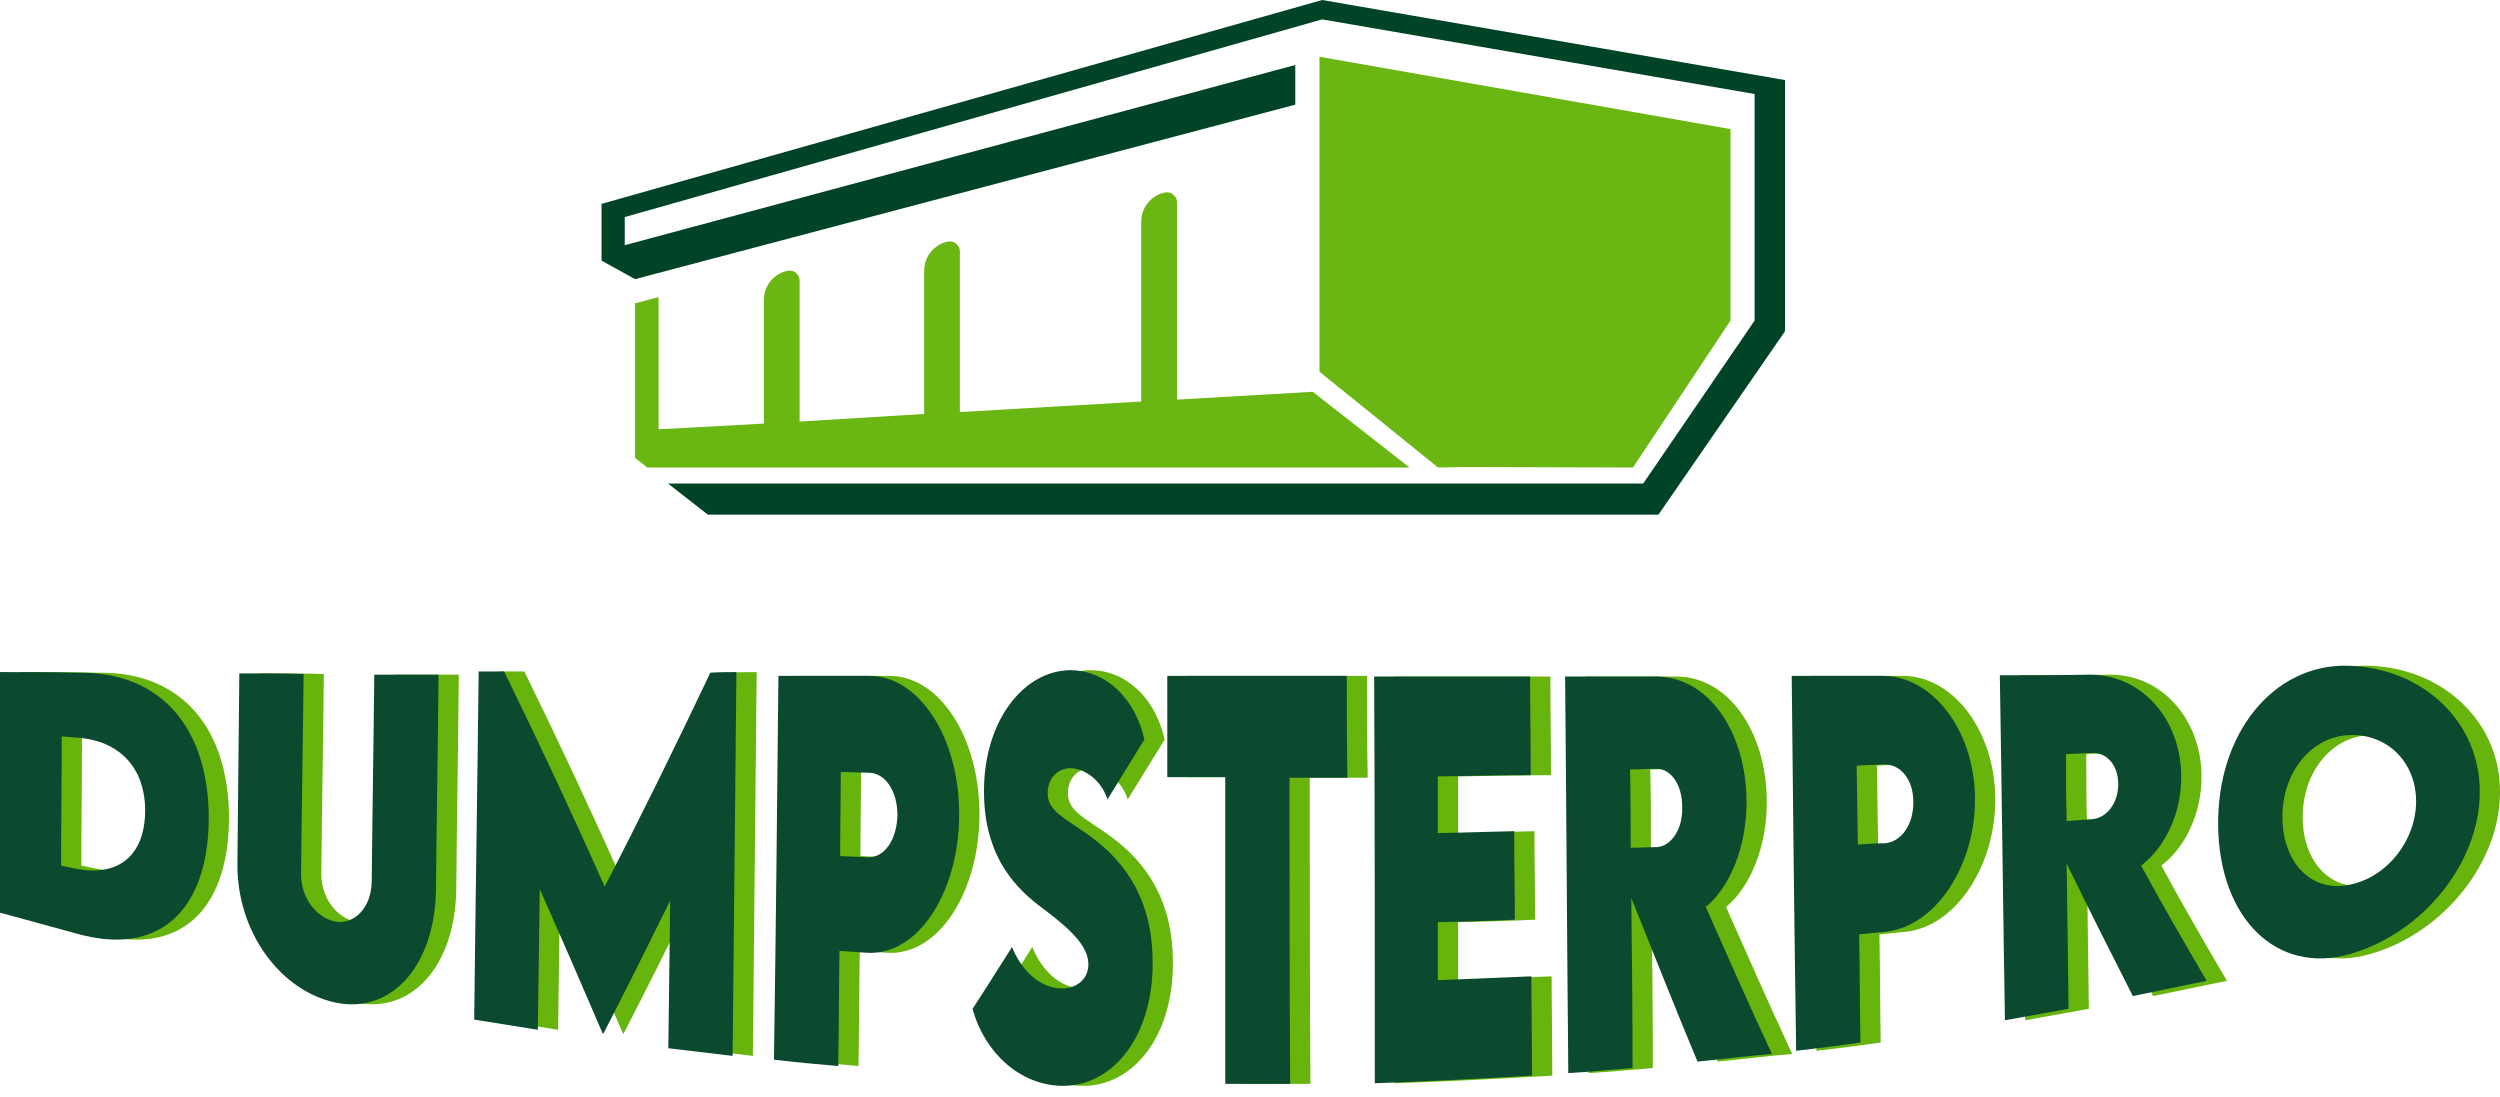 <svg xmlns="http://www.w3.org/2000/svg" width="139" height="61" viewBox="0 0 139 61" fill="none"><path d="M12.733 45.614C12.663 50.71 9.902 53.187 5.408 51.913C3.992 51.524 2.542 51.134 1.126 50.745C1.126 46.286 1.126 41.827 1.126 37.368C2.577 37.368 4.028 37.368 5.479 37.404C10.044 37.333 12.769 40.447 12.733 45.614ZM9.195 45.154C9.23 42.712 7.779 41.155 5.373 41.013C5.09 40.978 4.842 40.978 4.559 40.942C4.559 43.349 4.523 45.72 4.523 48.126C4.806 48.197 5.09 48.233 5.373 48.303C7.708 48.763 9.159 47.56 9.195 45.154Z" fill="#67B50C"></path><path d="M14.327 48.02C14.362 44.481 14.397 40.978 14.433 37.439C15.636 37.439 16.804 37.439 18.007 37.474C17.972 41.155 17.901 44.835 17.865 48.516C17.83 49.967 18.785 51.064 19.776 51.24C20.767 51.417 21.758 50.533 21.794 49.046C21.829 45.189 21.9 41.367 21.935 37.51C23.138 37.51 24.306 37.51 25.509 37.51C25.474 41.509 25.403 45.472 25.368 49.471C25.297 53.824 22.784 56.407 19.741 55.735C16.698 55.062 14.291 51.807 14.327 48.02Z" fill="#67B50C"></path><path d="M42.071 37.368C42.001 44.481 41.93 51.594 41.859 58.707C40.656 58.566 39.488 58.424 38.285 58.283C38.32 55.558 38.355 52.797 38.391 50.072C37.152 52.585 35.914 55.062 34.675 57.469C34.675 57.469 34.675 57.469 34.64 57.469C33.472 54.744 32.304 52.054 31.136 49.435C31.101 52.054 31.066 54.638 31.03 57.256C29.862 57.079 28.659 56.867 27.491 56.69C27.562 50.249 27.668 43.809 27.739 37.333C28.199 37.333 28.694 37.333 29.154 37.333C31.03 41.154 32.906 45.153 34.746 49.294C36.728 45.472 38.674 41.508 40.62 37.403C41.116 37.368 41.611 37.368 42.071 37.368Z" fill="#67B50C"></path><path d="M44.406 37.58C46.105 37.58 47.768 37.58 49.467 37.58C52.227 37.58 54.492 41.013 54.457 45.366C54.421 49.648 52.157 53.151 49.325 52.974C48.83 52.939 48.334 52.903 47.804 52.868C47.768 54.991 47.768 57.15 47.733 59.273C46.53 59.167 45.362 59.061 44.159 58.919C44.265 51.842 44.336 44.729 44.406 37.58ZM51.024 45.33C51.024 43.985 50.352 42.959 49.396 42.959C48.901 42.959 48.405 42.924 47.874 42.924C47.874 44.481 47.839 46.038 47.839 47.595C48.334 47.63 48.83 47.63 49.361 47.666C50.316 47.701 50.989 46.675 51.024 45.33Z" fill="#67B50C"></path><path d="M55.2 56.088C55.943 54.956 56.651 53.824 57.394 52.656C57.961 54.036 58.987 54.921 60.119 54.956C60.862 54.991 61.641 54.531 61.641 53.611C61.641 52.443 60.261 51.382 58.951 50.391C57.253 49.117 55.802 47.241 55.837 43.879C55.873 40.022 58.067 37.297 60.615 37.262C62.667 37.262 64.26 38.89 64.755 41.119C64.083 42.216 63.375 43.349 62.703 44.446C62.313 43.242 61.287 42.712 60.65 42.712C59.907 42.712 59.376 43.313 59.376 44.092C59.376 45.118 60.331 45.472 61.747 46.498C63.835 48.02 65.215 50.178 65.215 53.541C65.215 57.858 62.809 60.477 60.084 60.37C57.854 60.3 55.873 58.566 55.2 56.088Z" fill="#67B50C"></path><path d="M76.044 43.242C74.982 43.242 73.921 43.242 72.823 43.242C72.823 48.904 72.823 54.602 72.859 60.264C71.656 60.264 70.452 60.264 69.249 60.264C69.249 54.567 69.249 48.904 69.249 43.207C68.188 43.207 67.091 43.207 66.029 43.207C66.029 41.331 66.029 39.456 66.029 37.58C69.355 37.58 72.682 37.58 76.008 37.58C76.008 39.491 76.008 41.367 76.044 43.242Z" fill="#67B50C"></path><path d="M81.069 43.172C81.069 44.233 81.069 45.26 81.069 46.321C82.485 46.286 83.9 46.251 85.316 46.215C85.316 47.843 85.351 49.506 85.351 51.134C83.936 51.205 82.52 51.24 81.069 51.276C81.069 52.337 81.069 53.434 81.069 54.496C82.803 54.425 84.537 54.355 86.271 54.284C86.271 56.124 86.307 57.964 86.307 59.804C83.405 59.981 80.468 60.123 77.566 60.229C77.566 52.656 77.566 45.154 77.53 37.616C80.432 37.616 83.299 37.616 86.201 37.616C86.201 39.456 86.236 41.261 86.236 43.101C84.502 43.101 82.768 43.136 81.069 43.172Z" fill="#67B50C"></path><path d="M95.508 59.026C94.269 56.053 93.066 53.01 91.827 49.931C91.863 53.081 91.898 56.23 91.898 59.38C90.695 59.486 89.527 59.592 88.324 59.663C88.253 52.302 88.218 44.977 88.147 37.616C89.846 37.616 91.544 37.616 93.207 37.616C96.109 37.616 98.197 40.694 98.233 44.481C98.268 47.1 97.277 49.365 95.968 50.426C97.206 53.222 98.41 55.947 99.648 58.601C98.303 58.707 96.923 58.884 95.508 59.026ZM91.792 47.135C92.287 47.135 92.748 47.1 93.243 47.1C93.986 47.065 94.694 46.18 94.659 44.87C94.659 43.526 93.951 42.712 93.207 42.747C92.712 42.747 92.252 42.782 91.757 42.782C91.792 44.233 91.792 45.684 91.792 47.135Z" fill="#67B50C"></path><path d="M100.745 37.58C102.444 37.58 104.107 37.58 105.806 37.58C108.566 37.58 110.902 40.588 110.937 44.375C110.972 48.09 108.778 51.488 105.983 51.806C105.487 51.842 104.992 51.913 104.496 51.948C104.532 53.965 104.532 55.947 104.567 57.964C103.364 58.141 102.196 58.282 100.993 58.424C100.887 51.452 100.816 44.516 100.745 37.58ZM107.504 44.552C107.504 43.348 106.797 42.464 105.841 42.499C105.346 42.535 104.85 42.535 104.355 42.57C104.39 44.021 104.39 45.507 104.426 46.958C104.921 46.923 105.416 46.887 105.912 46.887C106.867 46.816 107.54 45.79 107.504 44.552Z" fill="#67B50C"></path><path d="M119.713 55.381C118.51 53.01 117.271 50.568 116.033 48.02C116.068 50.71 116.103 53.399 116.139 56.089C114.971 56.301 113.768 56.513 112.6 56.726C112.494 50.32 112.423 43.95 112.317 37.545C114.016 37.545 115.714 37.545 117.377 37.51C120.279 37.545 122.367 40.058 122.403 43.101C122.438 45.26 121.447 47.171 120.173 48.126C121.376 50.356 122.615 52.479 123.818 54.532C122.473 54.815 121.093 55.098 119.713 55.381ZM116.033 45.649C116.528 45.614 116.988 45.578 117.484 45.543C118.227 45.472 118.899 44.694 118.899 43.597C118.899 42.464 118.191 41.827 117.448 41.863C116.953 41.898 116.493 41.898 115.997 41.933C115.997 43.172 115.997 44.41 116.033 45.649Z" fill="#67B50C"></path><path d="M124.455 45.932C124.384 40.766 127.534 36.908 131.675 37.014C135.85 37.12 139.035 40.164 139 44.057C139 47.914 135.886 51.877 131.781 53.045C127.711 54.213 124.526 51.064 124.455 45.932ZM135.461 44.552C135.461 42.358 133.833 40.766 131.71 40.872C129.587 40.978 127.994 42.995 128.03 45.508C128.065 48.02 129.693 49.648 131.781 49.188C133.869 48.763 135.461 46.711 135.461 44.552Z" fill="#67B50C"></path><path fill-rule="evenodd" clip-rule="evenodd" d="M35.998 25.995L35.307 25.46V16.865L36.617 16.52V23.868L42.472 23.551V16.675C42.472 15.893 43.021 15.224 43.761 15.062C43.937 15.019 44.099 15.055 44.247 15.16C44.381 15.28 44.458 15.435 44.458 15.604V23.438L51.384 23.015V15.047C51.384 14.266 51.933 13.603 52.673 13.434C52.849 13.399 53.011 13.434 53.159 13.547C53.293 13.66 53.37 13.815 53.37 13.991V22.91L63.452 22.325V12.321C63.452 11.539 64.008 10.87 64.741 10.708C64.917 10.666 65.086 10.701 65.227 10.821C65.375 10.933 65.445 11.088 65.445 11.264V22.219L72.99 21.782L78.373 25.995H35.998ZM73.364 20.669V3.156L96.217 7.178V17.823L90.793 25.995L81.472 25.967L79.958 25.995L73.364 20.669Z" fill="#6AB713"></path><path fill-rule="evenodd" clip-rule="evenodd" d="M99.247 18.415L92.209 28.616H39.358L37.139 26.883H80.916H90.793H91.363L97.556 17.824V7.404V6.319V5.227L73.512 1.078L34.736 12.068V13.632L72.018 3.614V5.819L35.307 15.52L33.447 14.491V11.335L73.512 0L99.247 4.452V18.415Z" fill="#004427"></path><path d="M11.607 45.614C11.537 50.71 8.776 53.187 4.282 51.913C2.866 51.524 1.416 51.134 0 50.745C0 46.286 0 41.827 0 37.368C1.451 37.368 2.902 37.368 4.353 37.404C8.918 37.333 11.643 40.447 11.607 45.614ZM8.069 45.154C8.104 42.712 6.653 41.155 4.247 41.013C3.964 40.978 3.716 40.978 3.433 40.942C3.433 43.349 3.397 45.72 3.397 48.126C3.68 48.197 3.964 48.233 4.247 48.303C6.582 48.763 8.033 47.56 8.069 45.154Z" fill="#0B4A2F"></path><path d="M13.2 48.02C13.236 44.481 13.271 40.978 13.306 37.439C14.509 37.439 15.677 37.439 16.881 37.474C16.845 41.155 16.774 44.835 16.739 48.516C16.704 49.967 17.659 51.064 18.65 51.24C19.641 51.417 20.632 50.533 20.667 49.046C20.703 45.189 20.773 41.367 20.809 37.51C22.012 37.51 23.18 37.51 24.383 37.51C24.348 41.509 24.277 45.472 24.241 49.471C24.171 53.824 21.658 56.407 18.614 55.735C15.571 55.062 13.165 51.807 13.2 48.02Z" fill="#0B4A2F"></path><path d="M40.945 37.368C40.874 44.481 40.803 51.594 40.733 58.707C39.529 58.566 38.361 58.424 37.158 58.283C37.194 55.558 37.229 52.797 37.264 50.072C36.026 52.585 34.787 55.062 33.549 57.469C33.549 57.469 33.549 57.469 33.513 57.469C32.345 54.744 31.178 52.054 30.01 49.435C29.974 52.054 29.939 54.638 29.904 57.256C28.736 57.079 27.533 56.867 26.365 56.69C26.436 50.249 26.542 43.809 26.613 37.333C27.073 37.333 27.568 37.333 28.028 37.333C29.904 41.154 31.779 45.153 33.619 49.294C35.601 45.472 37.547 41.508 39.494 37.403C39.989 37.368 40.485 37.368 40.945 37.368Z" fill="#0B4A2F"></path><path d="M43.28 37.58C44.979 37.58 46.642 37.58 48.34 37.58C51.101 37.58 53.366 41.013 53.33 45.366C53.295 49.648 51.03 53.151 48.199 52.974C47.703 52.939 47.208 52.903 46.677 52.868C46.642 54.991 46.642 57.15 46.606 59.273C45.403 59.167 44.235 59.061 43.032 58.919C43.138 51.842 43.209 44.729 43.28 37.58ZM49.898 45.33C49.898 43.985 49.225 42.959 48.27 42.959C47.774 42.959 47.279 42.924 46.748 42.924C46.748 44.481 46.713 46.038 46.713 47.595C47.208 47.63 47.703 47.63 48.234 47.666C49.19 47.701 49.862 46.675 49.898 45.33Z" fill="#0B4A2F"></path><path d="M54.074 56.088C54.817 54.956 55.525 53.824 56.268 52.656C56.834 54.036 57.86 54.921 58.993 54.956C59.736 54.991 60.514 54.531 60.514 53.611C60.514 52.443 59.134 51.382 57.825 50.391C56.126 49.117 54.675 47.241 54.711 43.879C54.746 40.022 56.94 37.297 59.488 37.262C61.541 37.262 63.133 38.89 63.629 41.119C62.956 42.216 62.248 43.349 61.576 44.446C61.187 43.242 60.161 42.712 59.524 42.712C58.78 42.712 58.25 43.313 58.25 44.092C58.25 45.118 59.205 45.472 60.621 46.498C62.709 48.02 64.089 50.178 64.089 53.541C64.089 57.858 61.682 60.477 58.957 60.37C56.728 60.3 54.746 58.566 54.074 56.088Z" fill="#0B4A2F"></path><path d="M74.917 43.242C73.856 43.242 72.794 43.242 71.697 43.242C71.697 48.904 71.697 54.602 71.732 60.264C70.529 60.264 69.326 60.264 68.123 60.264C68.123 54.567 68.123 48.904 68.123 43.207C67.061 43.207 65.964 43.207 64.902 43.207C64.902 41.331 64.902 39.456 64.902 37.58C68.229 37.58 71.555 37.58 74.882 37.58C74.882 39.491 74.882 41.367 74.917 43.242Z" fill="#0B4A2F"></path><path d="M79.943 43.172C79.943 44.233 79.943 45.26 79.943 46.321C81.358 46.286 82.774 46.251 84.189 46.215C84.189 47.843 84.225 49.506 84.225 51.134C82.809 51.205 81.394 51.24 79.943 51.276C79.943 52.337 79.943 53.434 79.943 54.496C81.677 54.425 83.411 54.355 85.145 54.284C85.145 56.124 85.18 57.964 85.18 59.804C82.278 59.981 79.341 60.123 76.439 60.229C76.439 52.656 76.439 45.154 76.404 37.616C79.306 37.616 82.172 37.616 85.074 37.616C85.074 39.456 85.109 41.261 85.109 43.101C83.375 43.101 81.641 43.136 79.943 43.172Z" fill="#0B4A2F"></path><path d="M94.381 59.026C93.142 56.053 91.939 53.01 90.7 49.931C90.736 53.081 90.771 56.23 90.771 59.38C89.568 59.486 88.4 59.592 87.197 59.663C87.126 52.302 87.091 44.977 87.02 37.616C88.719 37.616 90.417 37.616 92.081 37.616C94.983 37.616 97.07 40.694 97.106 44.481C97.141 47.1 96.15 49.365 94.841 50.426C96.079 53.222 97.283 55.947 98.521 58.601C97.177 58.707 95.796 58.884 94.381 59.026ZM90.665 47.135C91.16 47.135 91.621 47.1 92.116 47.1C92.859 47.065 93.567 46.18 93.531 44.87C93.531 43.526 92.824 42.712 92.081 42.747C91.585 42.747 91.125 42.782 90.63 42.782C90.665 44.233 90.665 45.684 90.665 47.135Z" fill="#0B4A2F"></path><path d="M99.619 37.58C101.317 37.58 102.981 37.58 104.679 37.58C107.44 37.58 109.775 40.588 109.811 44.375C109.846 48.09 107.652 51.488 104.856 51.806C104.361 51.842 103.865 51.913 103.37 51.948C103.405 53.965 103.405 55.947 103.441 57.964C102.237 58.141 101.07 58.282 99.866 58.424C99.76 51.452 99.689 44.516 99.619 37.58ZM106.378 44.552C106.378 43.348 105.67 42.464 104.715 42.499C104.219 42.535 103.724 42.535 103.228 42.57C103.264 44.021 103.264 45.507 103.299 46.958C103.795 46.923 104.29 46.887 104.785 46.887C105.741 46.816 106.413 45.79 106.378 44.552Z" fill="#0B4A2F"></path><path d="M118.587 55.381C117.384 53.01 116.145 50.568 114.907 48.02C114.942 50.71 114.977 53.399 115.013 56.089C113.845 56.301 112.642 56.513 111.474 56.726C111.368 50.32 111.297 43.95 111.191 37.545C112.89 37.545 114.588 37.545 116.251 37.51C119.153 37.545 121.241 40.058 121.277 43.101C121.312 45.26 120.321 47.171 119.047 48.126C120.25 50.356 121.489 52.479 122.692 54.532C121.347 54.815 119.967 55.098 118.587 55.381ZM114.907 45.649C115.402 45.614 115.862 45.578 116.358 45.543C117.101 45.472 117.773 44.694 117.773 43.597C117.773 42.464 117.065 41.827 116.322 41.863C115.827 41.898 115.367 41.898 114.871 41.933C114.871 43.172 114.871 44.41 114.907 45.649Z" fill="#0B4A2F"></path><path d="M123.329 45.932C123.258 40.766 126.408 36.908 130.548 37.014C134.724 37.12 137.909 40.164 137.874 44.057C137.874 47.914 134.759 51.877 130.654 53.045C126.585 54.213 123.4 51.064 123.329 45.932ZM134.335 44.552C134.335 42.358 132.707 40.766 130.583 40.872C128.46 40.978 126.868 42.995 126.903 45.508C126.938 48.02 128.566 49.648 130.654 49.188C132.742 48.763 134.335 46.711 134.335 44.552Z" fill="#0B4A2F"></path></svg>
